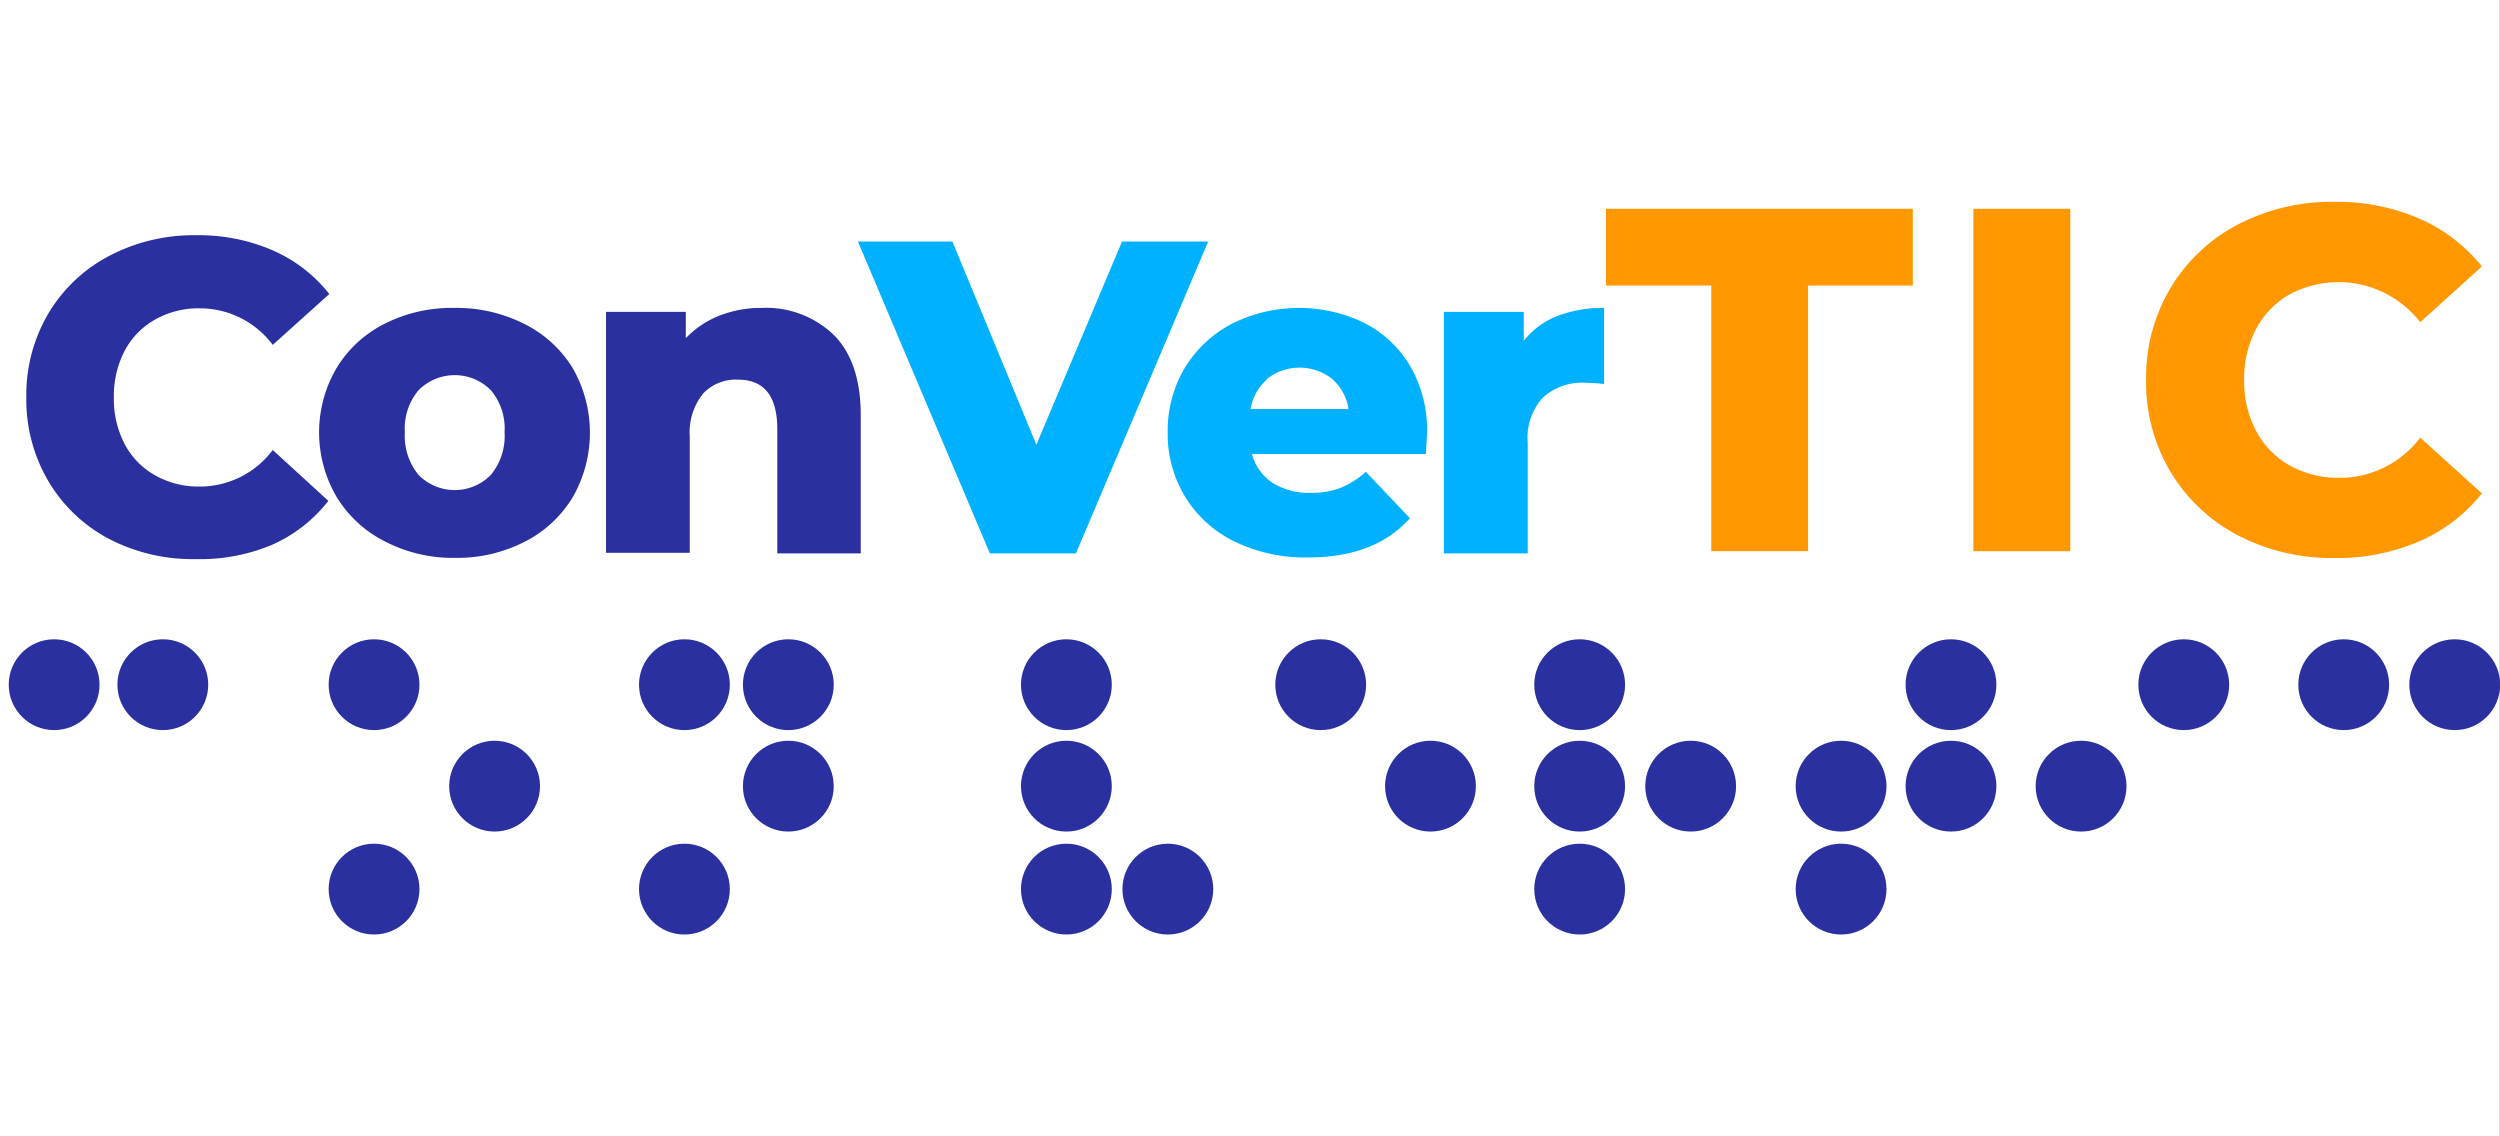 <svg xmlns="http://www.w3.org/2000/svg" viewBox="0 0 183.33 83.33"><rect x="0" y="0" width="183.33" height="83.33" fill="#808080" stroke="none"/><defs><style>.cls-1{fill:#fff;}.cls-2{fill:#2a309f;}.cls-3{fill:#00b1ff;}.cls-4{fill:#ff9800;}</style></defs><g id="Capa_2" data-name="Capa 2"><g id="Iconos"><rect class="cls-1" width="183.31" height="83.33"/><path class="cls-2" d="M8,39.52a11.26,11.26,0,0,1-4.45-4.23,11.76,11.76,0,0,1-1.62-6.14A11.77,11.77,0,0,1,3.54,23,11.26,11.26,0,0,1,8,18.77a13.29,13.29,0,0,1,6.39-1.52A13.57,13.57,0,0,1,20,18.36a10.77,10.77,0,0,1,4.15,3.2L20,25.29a6.68,6.68,0,0,0-5.34-2.68,6.47,6.47,0,0,0-3.28.82,5.64,5.64,0,0,0-2.24,2.3,7.13,7.13,0,0,0-.79,3.42,7.12,7.12,0,0,0,.79,3.41,5.64,5.64,0,0,0,2.24,2.3,6.47,6.47,0,0,0,3.28.82A6.68,6.68,0,0,0,20,33l4.08,3.73A10.77,10.77,0,0,1,20,39.93,13.57,13.57,0,0,1,14.38,41,13.29,13.29,0,0,1,8,39.52Z"/><path class="cls-2" d="M28.22,39.7a8.74,8.74,0,0,1-3.54-3.27,9.34,9.34,0,0,1,0-9.44,8.66,8.66,0,0,1,3.53-3.25,10.89,10.89,0,0,1,5.1-1.16,11,11,0,0,1,5.11,1.16A8.69,8.69,0,0,1,42,27a9.51,9.51,0,0,1,0,9.46,8.71,8.71,0,0,1-3.53,3.27,10.87,10.87,0,0,1-5.11,1.18A10.82,10.82,0,0,1,28.22,39.7ZM36,34.82a4.48,4.48,0,0,0,1-3.13,4.34,4.34,0,0,0-1-3.07,3.73,3.73,0,0,0-5.31,0,4.34,4.34,0,0,0-1,3.07,4.48,4.48,0,0,0,1,3.13,3.71,3.71,0,0,0,5.31,0Z"/><path class="cls-2" d="M61.12,24.54c1.32,1.3,2,3.28,2,5.91V40.58H57V31.47q0-3.63-2.88-3.63a3.29,3.29,0,0,0-2.54,1,4.52,4.52,0,0,0-1,3.14v8.56H44.44V22.87h5.85V24.8a6.93,6.93,0,0,1,2.46-1.65,8.31,8.31,0,0,1,3.11-.57A7.16,7.16,0,0,1,61.12,24.54Z"/><path class="cls-3" d="M88.6,17.71,78.9,40.58H72.59L62.91,17.71h6.93L76,32.61l6.28-14.9Z"/><path class="cls-3" d="M104.56,33.3H91.81a3.62,3.62,0,0,0,1.5,2.1,5,5,0,0,0,2.8.74,6.05,6.05,0,0,0,2.19-.36,6.46,6.46,0,0,0,1.86-1.18l3.23,3.4q-2.55,2.88-7.47,2.88a11.81,11.81,0,0,1-5.41-1.18,8.65,8.65,0,0,1-3.6-3.27,8.82,8.82,0,0,1-1.28-4.74A9,9,0,0,1,86.87,27a8.79,8.79,0,0,1,3.45-3.25,11,11,0,0,1,9.71-.08,8.32,8.32,0,0,1,3.38,3.17,9.39,9.39,0,0,1,1.24,4.92S104.62,32.32,104.56,33.3ZM92.92,27.81A3.69,3.69,0,0,0,91.71,30h7.18a3.64,3.64,0,0,0-1.21-2.22,3.86,3.86,0,0,0-4.76,0Z"/><path class="cls-3" d="M114.18,23.18a9.31,9.31,0,0,1,3.45-.6v5.58a13.62,13.62,0,0,0-1.39-.09,4.24,4.24,0,0,0-3.09,1.08,4.35,4.35,0,0,0-1.12,3.3v8.13h-6.15V22.87h5.86V25A5.78,5.78,0,0,1,114.18,23.18Z"/><path class="cls-4" d="M125.49,20.94h-7.72V15.31h22.5v5.63h-7.68V40.42h-7.1Z"/><path class="cls-4" d="M144.71,15.31h7.11V40.42h-7.11Z"/><path class="cls-4" d="M164.1,39.25a12.47,12.47,0,0,1-4.93-4.65,12.75,12.75,0,0,1-1.79-6.74,12.75,12.75,0,0,1,1.79-6.74,12.47,12.47,0,0,1,4.93-4.65,14.9,14.9,0,0,1,7.09-1.67,15.24,15.24,0,0,1,6.2,1.22A12,12,0,0,1,182,19.54l-4.52,4.09a7.58,7.58,0,0,0-9.56-2.05,6.27,6.27,0,0,0-2.47,2.53,7.75,7.75,0,0,0-.88,3.75,7.75,7.75,0,0,0,.88,3.75,6.27,6.27,0,0,0,2.47,2.53,7.32,7.32,0,0,0,3.65.9,7.39,7.39,0,0,0,5.91-2.95L182,36.18a11.86,11.86,0,0,1-4.59,3.52,15.24,15.24,0,0,1-6.2,1.22A14.9,14.9,0,0,1,164.1,39.25Z"/><circle class="cls-2" cx="3.97" cy="50.21" r="3.33"/><circle class="cls-2" cx="11.94" cy="50.21" r="3.33"/><circle class="cls-2" cx="27.43" cy="50.21" r="3.33"/><circle class="cls-2" cx="27.43" cy="65.2" r="3.33"/><circle class="cls-2" cx="50.19" cy="50.21" r="3.33"/><circle class="cls-2" cx="50.19" cy="65.2" r="3.33"/><circle class="cls-2" cx="57.81" cy="50.21" r="3.33"/><circle class="cls-2" cx="78.2" cy="50.21" r="3.33"/><circle class="cls-2" cx="57.81" cy="57.65" r="3.33"/><circle class="cls-2" cx="36.27" cy="57.65" r="3.33"/><circle class="cls-2" cx="78.2" cy="57.65" r="3.33"/><circle class="cls-2" cx="78.2" cy="65.2" r="3.33"/><circle class="cls-2" cx="85.64" cy="65.2" r="3.33"/><circle class="cls-2" cx="96.85" cy="50.21" r="3.33"/><circle class="cls-2" cx="115.84" cy="50.21" r="3.33"/><circle class="cls-2" cx="143.07" cy="50.21" r="3.33"/><circle class="cls-2" cx="115.84" cy="57.65" r="3.33"/><circle class="cls-2" cx="115.84" cy="65.2" r="3.33"/><circle class="cls-2" cx="123.98" cy="57.65" r="3.33"/><circle class="cls-2" cx="104.9" cy="57.65" r="3.33"/><circle class="cls-2" cx="143.07" cy="57.65" r="3.33"/><circle class="cls-2" cx="152.61" cy="57.65" r="3.33"/><circle class="cls-2" cx="135.01" cy="57.65" r="3.33"/><circle class="cls-2" cx="135.01" cy="65.2" r="3.33"/><circle class="cls-2" cx="160.14" cy="50.21" r="3.33"/><circle class="cls-2" cx="171.87" cy="50.21" r="3.33"/><circle class="cls-2" cx="180.01" cy="50.21" r="3.33"/></g></g></svg>